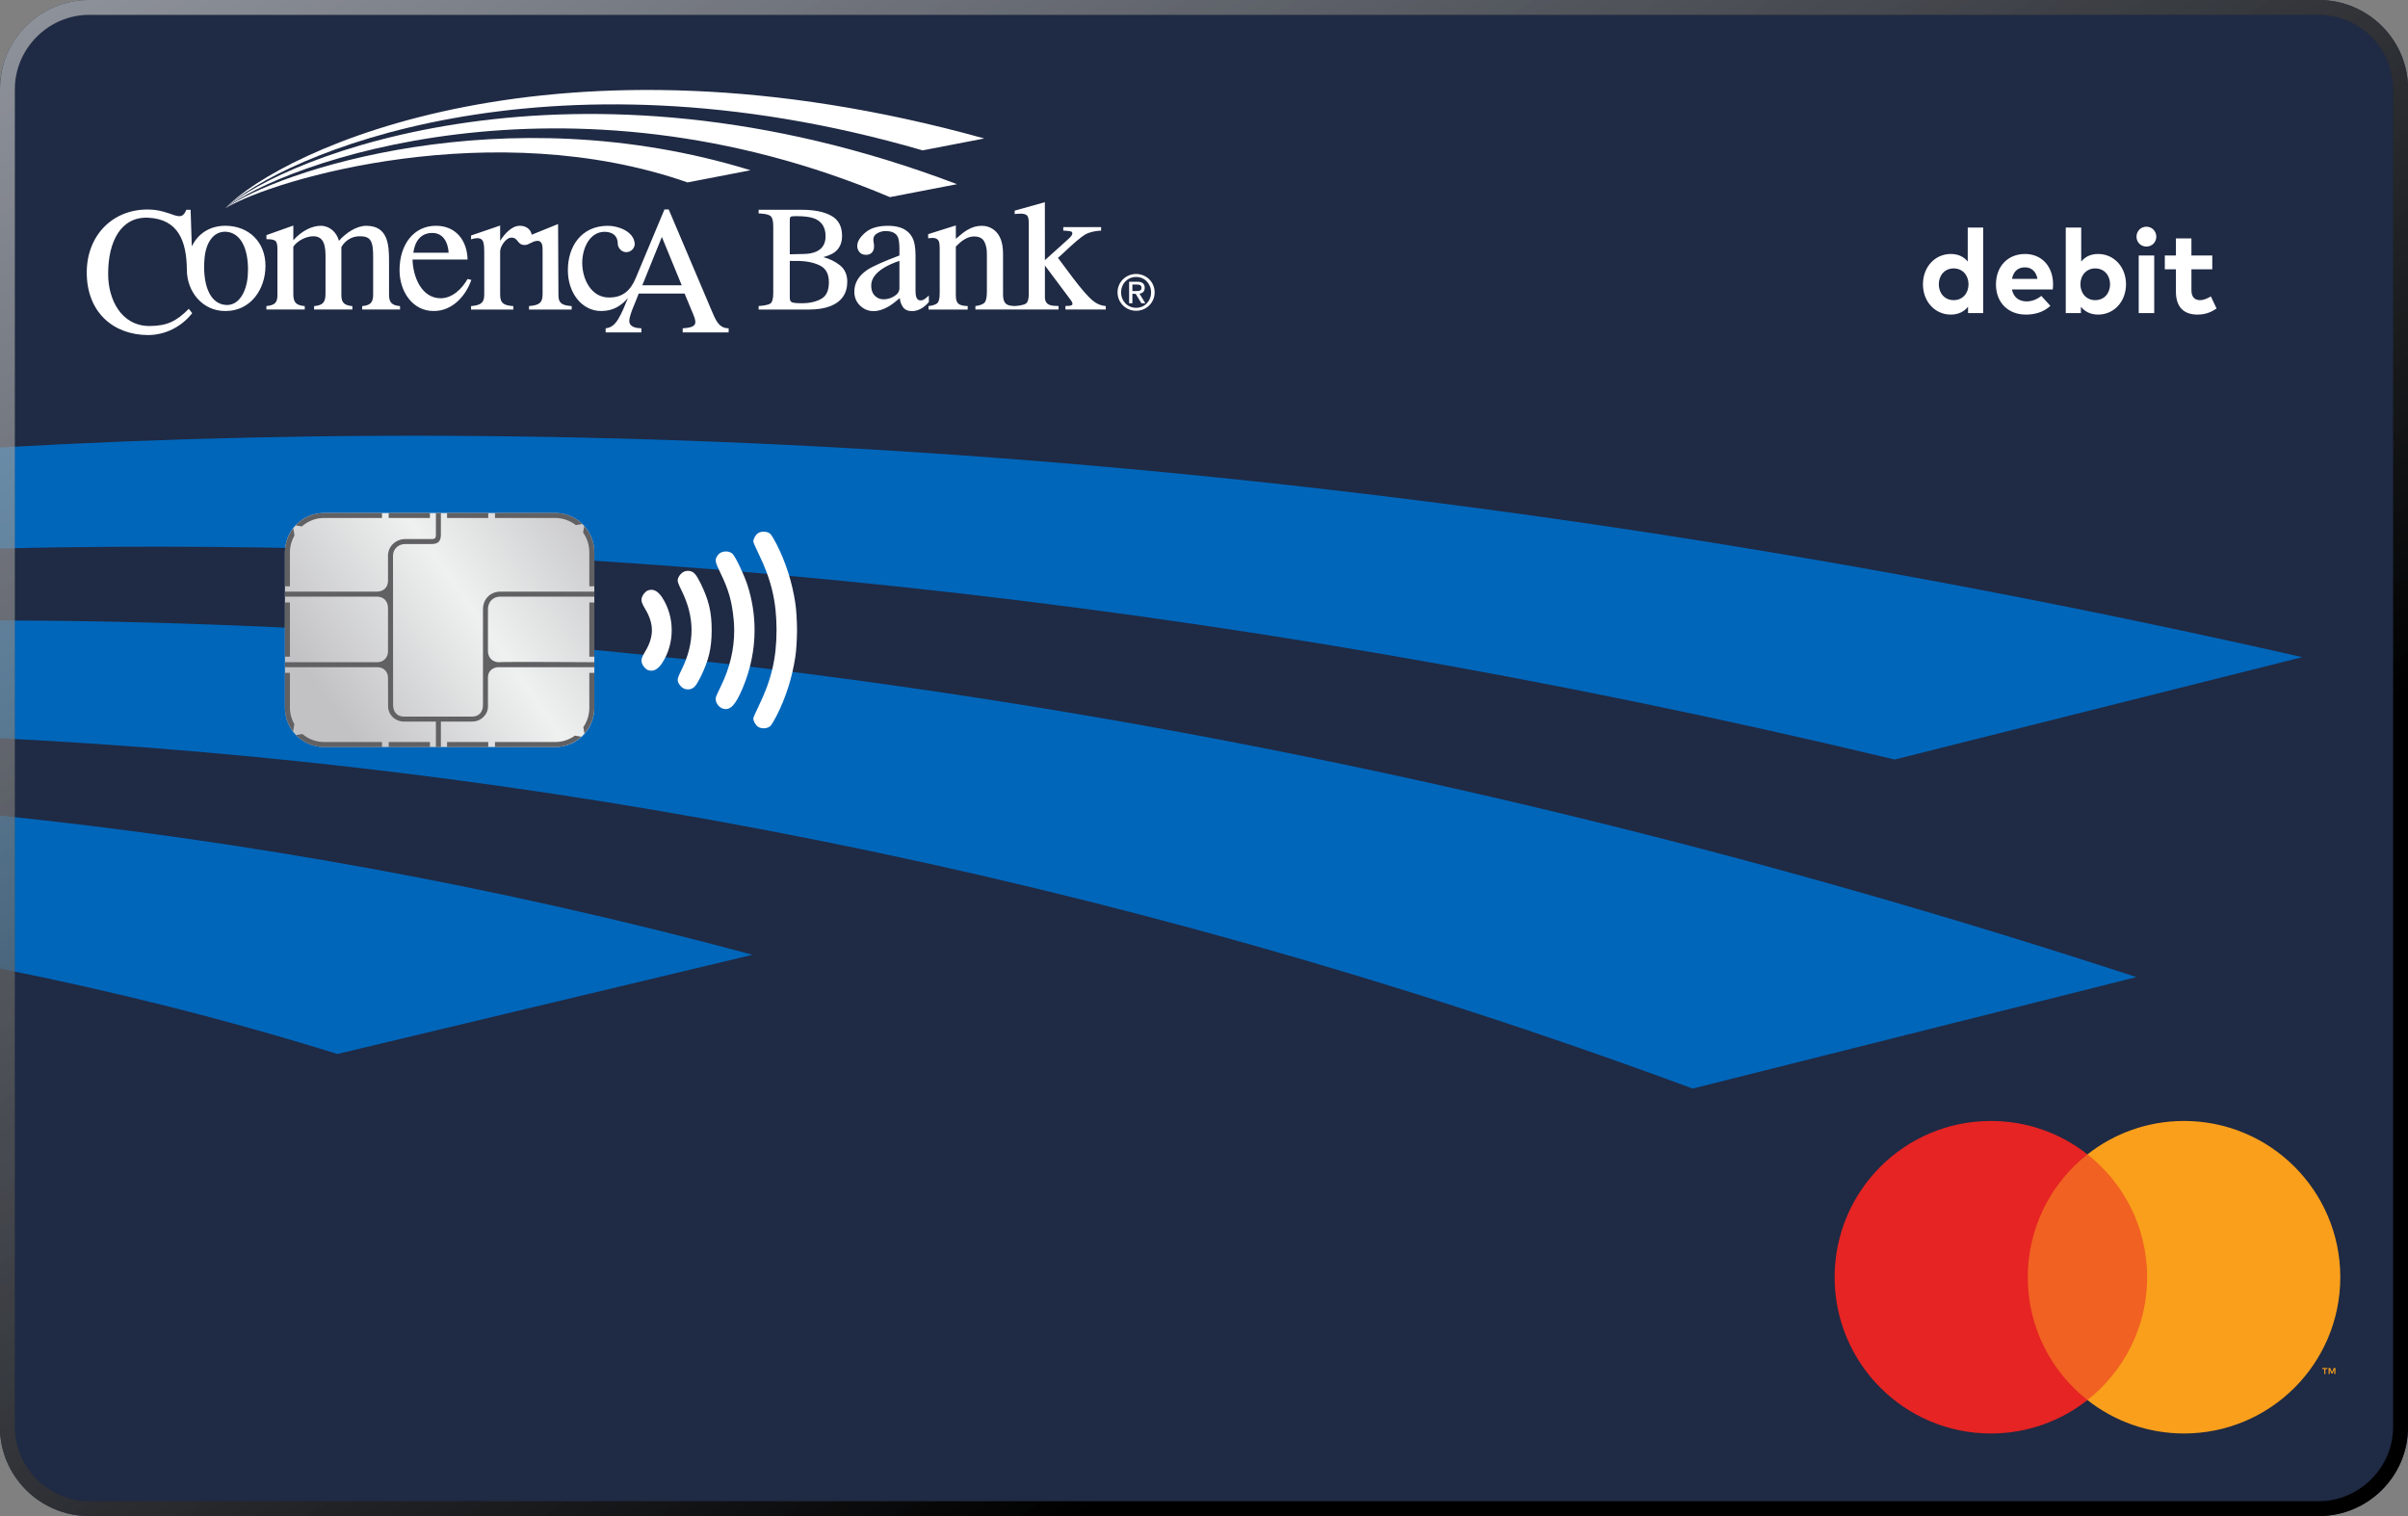 <?xml version="1.0" encoding="utf-8"?>
<!-- Generator: Adobe Illustrator 28.2.0, SVG Export Plug-In . SVG Version: 6.00 Build 0)  -->
<svg version="1.1" id="Layer_1" xmlns="http://www.w3.org/2000/svg" xmlns:xlink="http://www.w3.org/1999/xlink" x="0px" y="0px"
	  width="243" height="153" viewBox="0 0 243 153" style="enable-background:new 0 0 243 153;" xml:space="preserve">
<rect x="0" y="0" width="243" height="153" fill="#808080" stroke="none"/>
<style type="text/css">
	.st0{clip-path:url(#SVGID_00000090271783134906247290000004307077323137977278_);fill:#1F2A44;}
	.st1{clip-path:url(#SVGID_00000178889962457093410800000011809886051110190247_);fill:#0066BA;}
	
		.st2{clip-path:url(#SVGID_00000125564580858686304130000015727703278704510633_);fill:url(#SVGID_00000021821615378182697720000001351528852595807386_);}
	
		.st3{opacity:0.75;clip-path:url(#SVGID_00000034054071841571631270000017513955883771274922_);fill:url(#SVGID_00000039844449109252500380000011070392655323378611_);enable-background:new    ;}
	.st4{fill:none;}
	.st5{fill:#FFFFFF;}
	.st6{enable-background:new    ;}
	.st7{clip-path:url(#SVGID_00000065040375098297632220000016998749478562255550_);}
	
		.st8{clip-path:url(#SVGID_00000070082746201177970130000016503081798822621368_);fill:url(#SVGID_00000170275469284469601780000014390787136882192810_);}
	.st9{fill:#F16122;}
	.st10{fill:#E52423;}
	.st11{fill:#F99F1B;}
	.st12{fill:#616164;}
</style>
<g id="double_bump_navy_blue">
	<g>
		<g>
			<g>
				<defs>
					<path id="SVGID_1_" d="M243.013,143.99c0,4.976-4.037,9.01-9.017,9.01H9.006c-4.98,0-9.019-4.033-9.019-9.01V9.01
						C-0.013,4.033,4.026,0,9.006,0h224.99c4.98,0,9.017,4.033,9.017,9.01V143.99z"/>
				</defs>
				<clipPath id="SVGID_00000006684553339510346460000004845957849100551313_">
					<use xlink:href="#SVGID_1_"  style="overflow:visible;"/>
				</clipPath>
				
					<rect x="-9" y="-9" style="clip-path:url(#SVGID_00000006684553339510346460000004845957849100551313_);fill:#1F2A44;" width="261" height="171"/>
			</g>
		</g>
		<g>
			<g>
				<defs>
					<path id="SVGID_00000135671428472336978950000005241060589988289166_" d="M243.013,143.99c0,4.976-4.037,9.01-9.017,9.01H9.006
						c-4.98,0-9.019-4.033-9.019-9.01V9.01C-0.013,4.033,4.026,0,9.006,0h224.99c4.98,0,9.017,4.033,9.017,9.01V143.99z"/>
				</defs>
				<clipPath id="SVGID_00000097463776620708450780000008293590188548086683_">
					<use xlink:href="#SVGID_00000135671428472336978950000005241060589988289166_"  style="overflow:visible;"/>
				</clipPath>
				<path style="clip-path:url(#SVGID_00000097463776620708450780000008293590188548086683_);fill:#0066BA;" d="M170.815,109.856
					C110.446,87.543,52.765,77.148-0.013,74.501V62.61c63.859,0.179,136.453,10.089,215.61,35.997L170.815,109.856z M75.942,96.355
					C50.048,89.371,24.615,84.859-0.013,82.304v15.44c11.395,2.269,22.775,5.109,34.06,8.624L75.942,96.355z M-0.013,45.164v10.188
					c56.68-1.323,120.748,4.418,191.214,21.299l41.133-10.333C144.431,46.369,66.707,41.325-0.013,45.164z"/>
			</g>
		</g>
		<g>
			<g>
				<defs>
					<path id="SVGID_00000111893400392267183350000001130727800791320511_" d="M243.013,143.99c0,4.976-4.037,9.01-9.017,9.01H9.006
						c-4.98,0-9.019-4.033-9.019-9.01V9.01C-0.013,4.033,4.026,0,9.006,0h224.99c4.98,0,9.017,4.033,9.017,9.01V143.99z"/>
				</defs>
				<clipPath id="SVGID_00000057826618951837217110000009729865062874977687_">
					<use xlink:href="#SVGID_00000111893400392267183350000001130727800791320511_"  style="overflow:visible;"/>
				</clipPath>
				
					<linearGradient id="SVGID_00000152262420851877489960000015043386898002093198_" gradientUnits="userSpaceOnUse" x1="152.489" y1="-4591.358" x2="10.494" y2="-4362.902" gradientTransform="matrix(1 0 0 -1 0 -4465)">
					<stop  offset="0" style="stop-color:#000000"/>
					<stop  offset="1" style="stop-color:#000000;stop-opacity:0"/>
				</linearGradient>
				
					<path style="clip-path:url(#SVGID_00000057826618951837217110000009729865062874977687_);fill:url(#SVGID_00000152262420851877489960000015043386898002093198_);" d="
					M234,1.5c4.1,0,7.5,3.4,7.5,7.5v135c0,4.1-3.4,7.5-7.5,7.5H9c-4.1,0-7.5-3.4-7.5-7.5V9c0-4.1,3.4-7.5,7.5-7.5H234 M234,0H9
					C4,0,0,4,0,9v135c0,5,4,9,9,9h225c5,0,9-4,9-9V9C243,4,239,0,234,0L234,0z"/>
			</g>
		</g>
		<g>
			<g>
				<defs>
					<path id="SVGID_00000173862590374604046420000010803941045579623846_" d="M243.013,143.99c0,4.976-4.037,9.01-9.017,9.01H9.006
						c-4.98,0-9.019-4.033-9.019-9.01V9.01C-0.013,4.033,4.026,0,9.006,0h224.99c4.98,0,9.017,4.033,9.017,9.01V143.99z"/>
				</defs>
				<clipPath id="SVGID_00000075153454392659482220000005918349916461327528_">
					<use xlink:href="#SVGID_00000173862590374604046420000010803941045579623846_"  style="overflow:visible;"/>
				</clipPath>
				
					<linearGradient id="SVGID_00000158025111471262356380000017098919321692784045_" gradientUnits="userSpaceOnUse" x1="152.489" y1="-4591.358" x2="10.494" y2="-4362.902" gradientTransform="matrix(1 0 0 -1 0 -4465)">
					<stop  offset="0" style="stop-color:#FFFFFF;stop-opacity:0"/>
					<stop  offset="1" style="stop-color:#FFFFFF"/>
				</linearGradient>
				
					<path style="opacity:0.75;clip-path:url(#SVGID_00000075153454392659482220000005918349916461327528_);fill:url(#SVGID_00000158025111471262356380000017098919321692784045_);enable-background:new    ;" d="
					M234,1.5c4.1,0,7.5,3.4,7.5,7.5v135c0,4.1-3.4,7.5-7.5,7.5H9c-4.1,0-7.5-3.4-7.5-7.5V9c0-4.1,3.4-7.5,7.5-7.5H234 M234,0H9
					C4,0,0,4,0,9v135c0,5,4,9,9,9h225c5,0,9-4,9-9V9C243,4,239,0,234,0L234,0z"/>
			</g>
		</g>
	</g>
	<path class="st4" d="M243.013,143.99c0,4.976-4.037,9.01-9.017,9.01H9.006c-4.98,0-9.019-4.033-9.019-9.01V9.01
		C-0.013,4.033,4.026,0,9.006,0h224.99c4.98,0,9.017,4.033,9.017,9.01V143.99z"/>
</g>
<g id="card_type__x2F__contactless">
	<path class="st5" d="M71.818,63.591c0,0.009,0,0.018,0,0.027c-0.003,1.796-0.296,3.029-1.113,4.687
		c-0.468,0.949-0.7,1.2-1.168,1.264c-0.143,0.02-0.371-0.014-0.506-0.075c-0.303-0.136-0.563-0.456-0.634-0.779
		c-0.043-0.196,0.031-0.414,0.39-1.141c0.665-1.347,0.998-2.668,1-3.982c-0.002-1.314-0.335-2.636-1-3.982
		c-0.359-0.727-0.433-0.945-0.39-1.141c0.071-0.323,0.331-0.643,0.634-0.779c0.135-0.061,0.363-0.095,0.506-0.075
		c0.469,0.064,0.7,0.315,1.168,1.264c0.818,1.658,1.111,2.891,1.113,4.687C71.818,63.573,71.818,63.582,71.818,63.591z
		 M80.432,63.577c0-0.004,0-0.009,0-0.013l0,0c-0.009-0.984-0.069-2.007-0.173-2.7c-0.317-2.098-0.958-4.114-1.893-5.951
		c-0.236-0.464-0.518-0.927-0.627-1.029c-0.282-0.265-0.873-0.307-1.225-0.086c-0.257,0.161-0.494,0.572-0.494,0.856
		c0,0.077,0.23,0.608,0.51,1.18c1.306,2.66,1.832,4.88,1.834,7.73l0,0c0,0.004,0,0.009,0,0.013s0,0.009,0,0.013l0,0
		c-0.002,2.85-0.528,5.07-1.834,7.73c-0.281,0.572-0.51,1.103-0.51,1.18c0,0.283,0.237,0.694,0.494,0.856
		c0.352,0.221,0.942,0.18,1.225-0.086c0.109-0.102,0.391-0.565,0.627-1.029c0.936-1.837,1.577-3.853,1.893-5.951
		c0.104-0.692,0.164-1.715,0.173-2.7l0,0C80.432,63.586,80.432,63.582,80.432,63.577z M75.417,59.009
		c-0.338-1.034-1.212-2.861-1.493-3.119c-0.406-0.372-1.178-0.301-1.488,0.137c-0.325,0.461-0.299,0.638,0.26,1.782
		c0.834,1.705,1.165,2.871,1.341,4.719c0.034,0.354,0.051,0.709,0.053,1.064c0.009,1.902-0.44,3.812-1.323,5.613
		c-0.247,0.505-0.478,1.007-0.512,1.116c-0.142,0.45,0.212,1.051,0.701,1.194c0.727,0.212,1.242-0.321,1.976-2.044
		c0.807-1.894,1.213-3.887,1.214-5.879C76.147,62.047,75.905,60.504,75.417,59.009z M66.834,60.315
		c-0.447-0.692-0.946-0.936-1.469-0.72c-0.24,0.099-0.513,0.426-0.595,0.709c-0.091,0.317-0.016,0.568,0.343,1.16
		c0.461,0.758,0.673,1.488,0.673,2.139s-0.212,1.381-0.673,2.139c-0.36,0.592-0.434,0.843-0.343,1.16
		c0.081,0.284,0.355,0.61,0.595,0.709c0.523,0.216,1.022-0.028,1.469-0.72c0.635-0.982,0.951-2.134,0.95-3.288
		C67.785,62.449,67.469,61.297,66.834,60.315z"/>
	<path class="st5" d="M198.572,26.393v-3.43h1.559v8.635h-1.528v-0.642c-0.378,0.468-0.942,0.792-1.739,0.792
		c-1.602,0-2.812-1.313-2.812-3.058s1.211-3.059,2.812-3.059C197.643,25.631,198.194,25.937,198.572,26.393z M195.651,28.689
		c0,0.887,0.582,1.601,1.5,1.601c0.893,0,1.499-0.684,1.499-1.601s-0.606-1.601-1.499-1.601
		C196.233,27.088,195.651,27.802,195.651,28.689z M207.182,28.683c0,0.18-0.012,0.396-0.03,0.528h-4.119
		c0.168,0.839,0.755,1.206,1.493,1.206c0.503,0,1.049-0.204,1.469-0.558l0.918,1.008c-0.66,0.605-1.5,0.881-2.477,0.881
		c-1.781,0-3.017-1.211-3.017-3.041c0-1.829,1.199-3.076,2.938-3.076C206.03,25.631,207.176,26.872,207.182,28.683z M203.038,28.144
		h2.572c-0.144-0.744-0.594-1.164-1.266-1.164C203.607,26.98,203.176,27.424,203.038,28.144z M214.543,28.689
		c0,1.745-1.212,3.058-2.812,3.058c-0.804,0-1.361-0.324-1.739-0.792v0.642h-1.529v-8.635h1.56v3.43
		c0.378-0.456,0.923-0.762,1.703-0.762C213.331,25.631,214.543,26.944,214.543,28.689z M209.943,28.689
		c0,0.917,0.605,1.601,1.493,1.601c0.924,0,1.499-0.714,1.499-1.601c0-0.888-0.575-1.601-1.499-1.601
		C210.549,27.088,209.943,27.772,209.943,28.689z M217.6,23.886c0,0.564-0.438,0.996-1.002,0.996c-0.563,0-0.995-0.432-0.995-0.996
		c0-0.563,0.432-1.007,0.995-1.007C217.162,22.878,217.6,23.322,217.6,23.886z M217.39,31.598h-1.565v-5.811h1.565V31.598z
		 M223.25,27.178h-2.104v2.123c0,0.726,0.384,0.99,0.869,0.99c0.372,0,0.773-0.186,1.092-0.378l0.575,1.223
		c-0.51,0.348-1.097,0.612-1.925,0.612c-1.439,0-2.177-0.815-2.177-2.321v-2.249h-1.121v-1.392h1.121V24.06h1.565v1.727h2.104v1.391
		H223.25z"/>
</g>
<g id="CB_logo">
	<g>
		<g>
			<rect x="8.272" y="8.052" class="st4" width="107.486" height="26.636"/>
			<g>
				<g>
					<path class="st5" d="M40.37,30.892v0.344h-3.822v-0.344c0.799-0.081,1.108-0.33,1.108-1.158v-3.732
						c0.015-1.729-0.267-2.159-1.365-2.159c-0.788,0-1.449,0.42-1.842,1.087v4.804c-0.012,0.833,0.305,1.077,1.11,1.158v0.344
						h-3.863v-0.344c0.817-0.081,1.133-0.319,1.151-1.158l0.003-3.81c0-0.939-0.079-2.081-1.22-2.081
						c-0.719,0-1.591,0.42-2.03,1.048v4.843c0.013,0.837,0.334,1.077,1.153,1.158v0.344h-3.868v-0.35
						c0.891-0.08,1.124-0.39,1.111-1.152v-4.446c0.006-0.993-0.109-1.142-1.111-1.15v-0.41l2.715-0.965v1.477
						c0.904-1.001,1.941-1.455,2.771-1.453c0.892,0,1.607,0.654,1.834,1.518c0.663-0.767,1.754-1.52,2.755-1.518
						c2.177,0,2.299,1.892,2.299,3.514v3.434C39.259,30.562,39.566,30.811,40.37,30.892z M47.185,28.154
						c-0.541,0.959-1.507,1.938-2.711,1.947c-1.954-0.008-2.802-2.189-2.842-3.908h5.553c-0.046-1.912-1.162-3.407-3.192-3.407
						c-2.234-0.002-3.674,1.885-3.674,4.48c0.002,2.19,1.348,4.137,3.445,4.12c1.881,0.017,3.241-1.518,3.802-3.138L47.185,28.154z
						 M43.619,23.511c1.117-0.01,1.596,0.971,1.656,1.997h-3.567C41.866,24.402,42.415,23.511,43.619,23.511z M22.75,22.784
						c-1.618,0-2.786,0.827-3.396,2.081l-0.118-3.693H18.8c-0.282,0.704-0.585,0.739-1.228,0.539
						c-0.298-0.101-0.661-0.24-1.098-0.356c-0.436-0.12-0.954-0.212-1.571-0.212c-3.62-0.007-6.156,2.7-6.147,6.352
						c-0.009,4.008,2.673,6.307,6.185,6.319c1.754-0.012,3.37-0.83,4.456-2.21l-0.345-0.439c-1.237,1.25-2.19,1.729-3.964,1.735
						c-2.886-0.005-4.181-2.72-4.173-5.259c-0.008-3.276,1.295-5.807,4.06-5.669c3.033,0.15,3.854,2.395,3.881,5.222
						c-0.009,2.229,1.573,4.21,3.895,4.193c2.51,0.017,4.04-2.161,4.04-4.565C26.789,24.447,25.142,22.801,22.75,22.784z
						 M24.998,27.897c-0.136,1.568-0.906,2.997-2.248,2.876c-1.647-0.146-2.33-2.183-2.108-4.736
						c0.149-1.587,0.928-2.742,2.21-2.646C24.833,23.58,25.142,26.245,24.998,27.897z M93.199,30.249
						c-0.076,0.043-0.18,0.066-0.312,0.066c-0.213,0-0.358-0.115-0.434-0.378c-0.042-0.121-0.064-0.347-0.064-0.694v-3.5
						c0-0.786-0.113-1.392-0.343-1.812c-0.428-0.768-1.238-1.144-2.415-1.144c-1.014,0-1.793,0.227-2.321,0.693
						c-0.532,0.458-0.803,0.905-0.803,1.344c0,0.223,0.071,0.429,0.222,0.614c0.151,0.191,0.378,0.278,0.657,0.278
						c0.176,0,0.332-0.033,0.467-0.118c0.234-0.143,0.353-0.396,0.353-0.742c0-0.233-0.072-0.458-0.072-0.69
						c0-0.265,0.124-0.468,0.387-0.619c0.27-0.153,0.546-0.229,0.843-0.229c0.632,0,1.033,0.2,1.227,0.572
						c0.111,0.229,0.173,0.634,0.173,1.246v0.646c-1.613,0.61-2.695,1.093-3.24,1.449c-0.868,0.586-1.311,1.32-1.311,2.199
						c0,0.572,0.194,1.041,0.578,1.409c0.383,0.371,0.835,0.559,1.365,0.559c0.494,0,1.011-0.169,1.558-0.492
						c0.308-0.189,0.67-0.461,1.087-0.824c0.03,0.341,0.133,0.633,0.308,0.888c0.194,0.287,0.504,0.428,0.929,0.428
						c0.356,0,0.71-0.113,1.057-0.341c0.24-0.162,0.449-0.354,0.639-0.578v-0.654C93.562,29.975,93.395,30.14,93.199,30.249z
						 M90.764,29.092c0,0.316-0.169,0.583-0.514,0.795c-0.347,0.216-0.707,0.318-1.083,0.318c-0.278,0-0.527-0.076-0.741-0.238
						c-0.338-0.245-0.508-0.63-0.508-1.159c0-0.644,0.405-1.233,1.242-1.759c0.424-0.26,0.957-0.505,1.604-0.725
						C90.764,26.324,90.764,29.092,90.764,29.092z M110.219,30.293c-0.423-0.36-1.06-1.084-1.9-2.185l-1.556-2.083l0.449-0.403
						c1.137-1.084,1.903-1.725,2.292-1.952c0.486-0.275,1.071-0.369,1.613-0.398v-0.354h-3.819v0.354
						c0.209,0.009,0.544,0.024,0.756,0.082c0.111,0.025,0.157,0.092,0.157,0.205c0,0.056-0.018,0.129-0.08,0.219
						c-0.057,0.091-0.174,0.211-0.35,0.373l-2.335,2.103l-0.005-5.849l-3.047,0.853V21.6c0.211-0.017,0.421-0.037,0.636-0.037
						c0.26,0,0.457,0.055,0.592,0.163c0.123,0.097,0.194,0.342,0.194,0.767v7.193c0,0.489-0.092,0.787-0.256,0.924
						c-0.258,0.204-0.873,0.257-1.151,0.272c-0.283-0.003-0.726-0.036-0.944-0.272c-0.158-0.174-0.245-0.463-0.245-0.88V25.6
						c0-1.164-0.32-1.989-0.992-2.459c-0.341-0.238-0.726-0.354-1.144-0.354c-0.515,0-1.006,0.138-1.478,0.427
						c-0.303,0.178-0.632,0.431-1.148,0.887v-1.352l-2.794,0.882v0.421l0,0c0,0,0.249-0.04,0.419-0.042
						c0.341-0.006,0.543,0.109,0.647,0.308c0.063,0.141,0.098,0.396,0.098,0.774v4.495c0,0.539-0.082,0.864-0.238,1.004
						c-0.216,0.2-0.625,0.267-0.89,0.295v0.351h3.955v-0.354c-0.285-0.004-0.683-0.034-0.926-0.223
						c-0.175-0.136-0.271-0.395-0.271-0.819v-4.968c0.316-0.308,0.572-0.531,0.774-0.657c0.358-0.237,0.708-0.354,1.055-0.354
						c0.508,0,0.839,0.167,1.024,0.485c0.185,0.33,0.28,0.754,0.28,1.263v3.795c0,0.602-0.084,0.973-0.24,1.138
						c-0.225,0.229-0.632,0.305-0.919,0.342v0.351h8.392v-0.354c-0.25-0.003-0.703-0.013-0.954-0.129
						c-0.278-0.127-0.424-0.381-0.424-0.786v-3.176l2.628,3.516c0.078,0.102,0.153,0.224,0.153,0.355
						c0,0.069-0.022,0.112-0.086,0.142c-0.08,0.034-0.167,0.057-0.265,0.062l-0.359,0.015v0.354h4.074v-0.351
						C111.051,30.839,110.624,30.639,110.219,30.293z M56.354,29.734l-0.036-7.124l-2.661,1.077
						c-0.093-0.572-0.607-0.902-1.191-0.902c-0.868-0.002-1.609,0.899-1.994,1.525v-1.548l-2.936,1.003v0.388
						c1.369-0.412,1.325,0.303,1.331,1.583v3.999c-0.006,0.755-0.254,1.068-1.331,1.156v0.347h4.267v-0.347
						c-0.87-0.068-1.337-0.216-1.331-1.156v-4.368c0-0.494,0.574-1.346,1.072-1.38c0.792-0.055,0.589,0.717,1.384,0.739
						c0.45,0.013,0.755-0.385,1.269-0.417c0.597-0.037,0.558,0.635,0.558,1.127v4.299c-0.015,0.755-0.264,1.078-1.369,1.151v0.352
						h4.306v-0.347C56.817,30.821,56.336,30.676,56.354,29.734z M71.82,31.359l-4.338-10.222h-0.429l-2.901,6.928
						c-0.507,1.218-1.284,1.957-2.657,1.957c-1.811,0.038-2.74-1.827-2.74-3.497c0.007-1.499,0.752-3.123,2.259-3.133
						c0.93,0.01,1.337,0.521,1.327,1.222c0.011,0.427,0.423,0.848,0.855,0.832c0.441,0.015,0.854-0.371,0.859-0.832
						c-0.084-1.278-1.689-1.827-2.711-1.827c-2.693-0.002-4.048,2.105-4.037,4.48c-0.011,2.284,1.416,4.137,3.372,4.12
						c1.188,0.004,2.045-0.543,2.691-1.327c-0.281,0.69-0.585,1.487-0.966,2.11c-0.302,0.502-0.662,0.9-1.286,0.962v0.417h3.603
						V33.13c-0.425-0.009-1.206-0.079-1.219-0.744c0.013-0.667,0.715-2.05,0.95-2.758h4.636l0.622,1.505
						c0.587,1.386,0.883,1.897-0.817,1.998v0.417h4.637v-0.419C72.462,33.152,72.145,32.073,71.82,31.359z M64.816,28.792
						l1.976-4.88l2.003,4.88H64.816z M84.729,26.747c-0.466-0.361-1.008-0.628-1.643-0.799c0.476-0.131,0.854-0.289,1.117-0.48
						c0.517-0.376,0.773-0.936,0.773-1.66c0-0.963-0.368-1.649-1.111-2.047c-0.732-0.399-1.718-0.59-2.951-0.59h-4.358v0.367
						c0.247,0.011,0.957,0.042,1.212,0.276c0.17,0.136,0.263,0.47,0.263,1.024v6.739c0,0.559-0.094,0.893-0.256,1.026
						c-0.262,0.218-0.973,0.262-1.219,0.279v0.356h5.066c0.859,0,1.586-0.112,2.179-0.344c1.128-0.451,1.699-1.274,1.699-2.474
						C85.499,27.704,85.241,27.141,84.729,26.747z M79.699,22.282c0-0.245,0.035-0.366,0.085-0.4c0.064-0.048,0.242-0.07,0.567-0.07
						c0.842,0,1.463,0.087,1.87,0.254c0.73,0.309,1.091,0.893,1.091,1.78c0,0.749-0.314,1.261-0.943,1.545
						c-0.335,0.152-0.75,0.232-1.265,0.24L79.7,25.663L79.699,22.282L79.699,22.282z M82.877,30.156
						c-0.525,0.299-1.175,0.446-1.954,0.446c-0.554,0-0.888-0.036-1.03-0.108c-0.129-0.059-0.193-0.211-0.193-0.455v-3.712
						l0.238,0.004h0.447c0.959,0,1.743,0.156,2.359,0.465c0.599,0.294,0.902,0.852,0.902,1.682
						C83.645,29.322,83.389,29.877,82.877,30.156z"/>
					<path class="st5" d="M22.741,21.014c5.765-4.536,34.299-14.987,67.061-1.12l6.774-1.307
						C57.821,3.861,28.575,15.841,22.741,21.014z"/>
					<path class="st5" d="M22.741,21.014c5.525-5.244,32.06-16.978,70.364-5.839l6.222-1.201
						C56.055,1.942,28.396,15.144,22.741,21.014z"/>
					<path class="st5" d="M22.741,21.014c5.032-3.034,27.155-9.416,46.639-2.605l6.362-1.228
						C50.743,9.497,27.847,17.357,22.741,21.014z"/>
				</g>
				<g>
					<g>
						<rect x="111.663" y="25.574" class="st4" width="0.63" height="8.004"/>
						<rect x="104.897" y="31.27" class="st4" width="9.753" height="0.63"/>
						<rect x="112.646" y="27.704" class="st4" width="5.375" height="4.406"/>
						<g class="st6">
							<path class="st5" d="M112.775,29.502c0-1.052,0.856-1.853,1.877-1.853c1.016,0,1.867,0.801,1.867,1.853
								c0,1.061-0.851,1.861-1.867,1.861C113.631,31.364,112.775,30.563,112.775,29.502z M116.159,29.502
								c0-0.876-0.656-1.552-1.507-1.552c-0.861,0-1.517,0.676-1.517,1.552c0,0.891,0.656,1.562,1.517,1.562
								C115.503,31.064,116.159,30.393,116.159,29.502z M114.272,30.603h-0.33v-2.172h0.826c0.5,0,0.751,0.205,0.751,0.615
								c0,0.391-0.255,0.556-0.526,0.596l0.585,0.961h-0.395l-0.576-0.951h-0.335V30.603z M114.272,29.373h0.36
								c0.396,0,0.556-0.051,0.556-0.341c0-0.22-0.13-0.32-0.476-0.32h-0.44V29.373z"/>
						</g>
					</g>
				</g>
			</g>
		</g>
		<path class="st4" d="M243.172,143.991c0,4.976-4.036,9.01-9.016,9.01H9.19c-4.98,0-9.018-4.033-9.018-9.01V9.01
			C0.172,4.034,4.21,0,9.19,0h224.965c4.98,0,9.016,4.033,9.016,9.01L243.172,143.991L243.172,143.991z"/>
	</g>
</g>
<g id="MC_logo_and_chip-DO_NOT_PRINT">
	<g>
		<g>
			<g>
				<g>
					<defs>
						<path id="SVGID_00000159439045695147991870000013177539945291830408_" d="M59.975,71.434c0,2.183-1.766,3.953-3.945,3.953
							H32.699c-2.179,0-3.945-1.77-3.945-3.953V55.721c0-2.183,1.766-3.953,3.945-3.953H56.03c2.179,0,3.945,1.77,3.945,3.953
							V71.434"/>
					</defs>
					<clipPath id="SVGID_00000033343348446210489300000005803789038874910849_">
						<use xlink:href="#SVGID_00000159439045695147991870000013177539945291830408_"  style="overflow:visible;"/>
					</clipPath>
					<g style="clip-path:url(#SVGID_00000033343348446210489300000005803789038874910849_);">
						<g>
							<g>
								<defs>
									<rect id="SVGID_00000180328342827814275810000013215167629756638628_" x="1.754" width="243" height="153"/>
								</defs>
								<clipPath id="SVGID_00000000192926137248304200000010640655251905594040_">
									<use xlink:href="#SVGID_00000180328342827814275810000013215167629756638628_"  style="overflow:visible;"/>
								</clipPath>
								
									<linearGradient id="SVGID_00000062161838644507843730000007456840233838355126_" gradientUnits="userSpaceOnUse" x1="-3847.055" y1="6671.298" x2="-3582.318" y2="6671.298" gradientTransform="matrix(0.89 -0.623 0.574 0.819 -396.521 -7703.996)">
									<stop  offset="0.24" style="stop-color:#C2C2C4"/>
									<stop  offset="0.3" style="stop-color:#EFF0F0"/>
									<stop  offset="0.36" style="stop-color:#C2C2C4"/>
								</linearGradient>
								
									<polygon style="clip-path:url(#SVGID_00000000192926137248304200000010640655251905594040_);fill:url(#SVGID_00000062161838644507843730000007456840233838355126_);" points="
									316.7,102.1 81,267.1 -70.8,50.3 164.9,-114.7 								"/>
							</g>
						</g>
					</g>
				</g>
			</g>
		</g>
		<g id="XMLID_00000124163732958022011820000002260474724955035566_">
			<rect x="203.754" y="116.498" class="st9" width="13.799" height="24.796"/>
			<path id="XMLID_00000183223105945447591280000000290813139409812127_" class="st10" d="M204.63,128.896
				c0-5.031,2.355-9.511,6.023-12.398c-2.682-2.112-6.067-3.372-9.746-3.372c-8.709,0-15.769,7.06-15.769,15.77
				c0,8.709,7.06,15.77,15.769,15.77c3.679,0,7.063-1.26,9.746-3.372C206.986,138.406,204.63,133.926,204.63,128.896z"/>
			<path class="st11" d="M234.663,138.668v-0.508h0.205v-0.103h-0.521v0.103h0.205v0.508H234.663z M235.675,138.668v-0.612h-0.16
				l-0.184,0.421l-0.184-0.421h-0.16v0.612h0.113v-0.462l0.172,0.398h0.117l0.172-0.399v0.463L235.675,138.668L235.675,138.668z"/>
			<path class="st11" d="M236.168,128.896c0,8.709-7.06,15.77-15.769,15.77c-3.679,0-7.063-1.26-9.746-3.372
				c3.668-2.888,6.023-7.368,6.023-12.398c0-5.031-2.355-9.511-6.023-12.398c2.682-2.112,6.067-3.372,9.746-3.372
				C229.108,113.126,236.168,120.186,236.168,128.896z"/>
		</g>
		<path class="st12" d="M59.471,60.802h0.504v5.468h-0.504V60.802z M28.754,66.27h0.504v-5.468h-0.504V66.27z M39.226,52.272h4.16
			v-0.504h-4.16V52.272z M45.114,52.272h4.159v-0.504h-4.159V52.272z M39.226,75.387h4.16v-0.504h-4.16V75.387z M45.114,75.387
			h4.159v-0.504h-4.159V75.387z M29.701,73.092c-0.274-0.494-0.443-1.054-0.443-1.658v-3.528h-0.504v3.528
			c0,0.902,0.313,1.724,0.821,2.389L29.701,73.092z M32.699,74.883c-0.835,0-1.59-0.311-2.187-0.808l-0.639,0.109
			c0.716,0.74,1.716,1.203,2.826,1.203h5.849v-0.504C38.548,74.883,32.699,74.883,32.699,74.883z M58.764,52.88
			c-0.71-0.686-1.671-1.112-2.734-1.112h-6.079v0.504h6.079c0.785,0,1.5,0.275,2.08,0.72L58.764,52.88z M58.954,53.09l-0.112,0.655
			c0.393,0.561,0.629,1.24,0.629,1.976v3.445h0.504v-3.445C59.975,54.706,59.582,53.79,58.954,53.09z M32.699,51.768
			c-1.133,0-2.147,0.485-2.866,1.251l0.624,0.107c0.604-0.524,1.382-0.854,2.242-0.854h5.85v-0.504
			C38.549,51.768,32.699,51.768,32.699,51.768z M29.593,53.31c-0.518,0.669-0.839,1.499-0.839,2.411v3.445h0.504v-3.445
			c0-0.617,0.175-1.187,0.459-1.689L29.593,53.31z M58.019,74.238c-0.563,0.403-1.247,0.645-1.989,0.645h-6.079v0.504h6.079
			c1.021,0,1.942-0.399,2.643-1.036L58.019,74.238z M59.471,67.906v3.528c0,0.722-0.224,1.391-0.604,1.946l0.112,0.655
			c0.612-0.697,0.996-1.6,0.996-2.601v-3.528H59.471z M50.498,60.21h9.478v-0.504h-9.478c-0.985,0-1.759,0.719-1.759,1.792v9.646
			c0,0.708-0.403,1.174-1.111,1.174h-6.847c-0.709,0-1.112-0.466-1.112-1.174L39.66,56.081c0-0.687,0.551-1.175,1.217-1.175h2.626
			c0.708,0,0.99-0.262,0.99-0.971v-2.167h-0.504v2.167c0,0.313-0.049,0.467-0.424,0.467h-2.688c-0.895,0-1.721,0.7-1.721,1.679
			v2.521c0,0.667-0.446,1.104-1.133,1.104h-9.268v0.504h9.268c0.667,0,1.133,0.434,1.133,1.163v4.375
			c0,0.479-0.341,1.081-1.071,1.081h-9.33v0.504h9.33c0.709,0,1.071,0.54,1.071,1.061l0.009,2.896c0,0.833,0.699,1.532,1.616,1.532
			h3.208v2.565h0.504v-2.565h3.135c0.916,0,1.615-0.699,1.615-1.532v-2.938c0-0.687,0.572-1.019,1.051-1.019h9.682v-0.504
			c0,0-9.098-0.06-9.64,0c-0.542,0-1.093-0.373-1.093-1.123v-4.208C49.243,60.706,49.778,60.21,50.498,60.21z"/>
		<path id="Card_Die_Line_00000009586739739604185700000008580583031156615612_" class="st4" d="M243,143.767
			c0,4.979-4.041,9.015-9.027,9.015H9.025c-4.984,0-9.025-4.036-9.025-9.015V8.794c0-4.978,4.041-9.013,9.025-9.013h224.947
			c4.986,0,9.027,4.034,9.027,9.013v134.973L243,143.767L243,143.767z"/>
	</g>
</g>
</svg>
